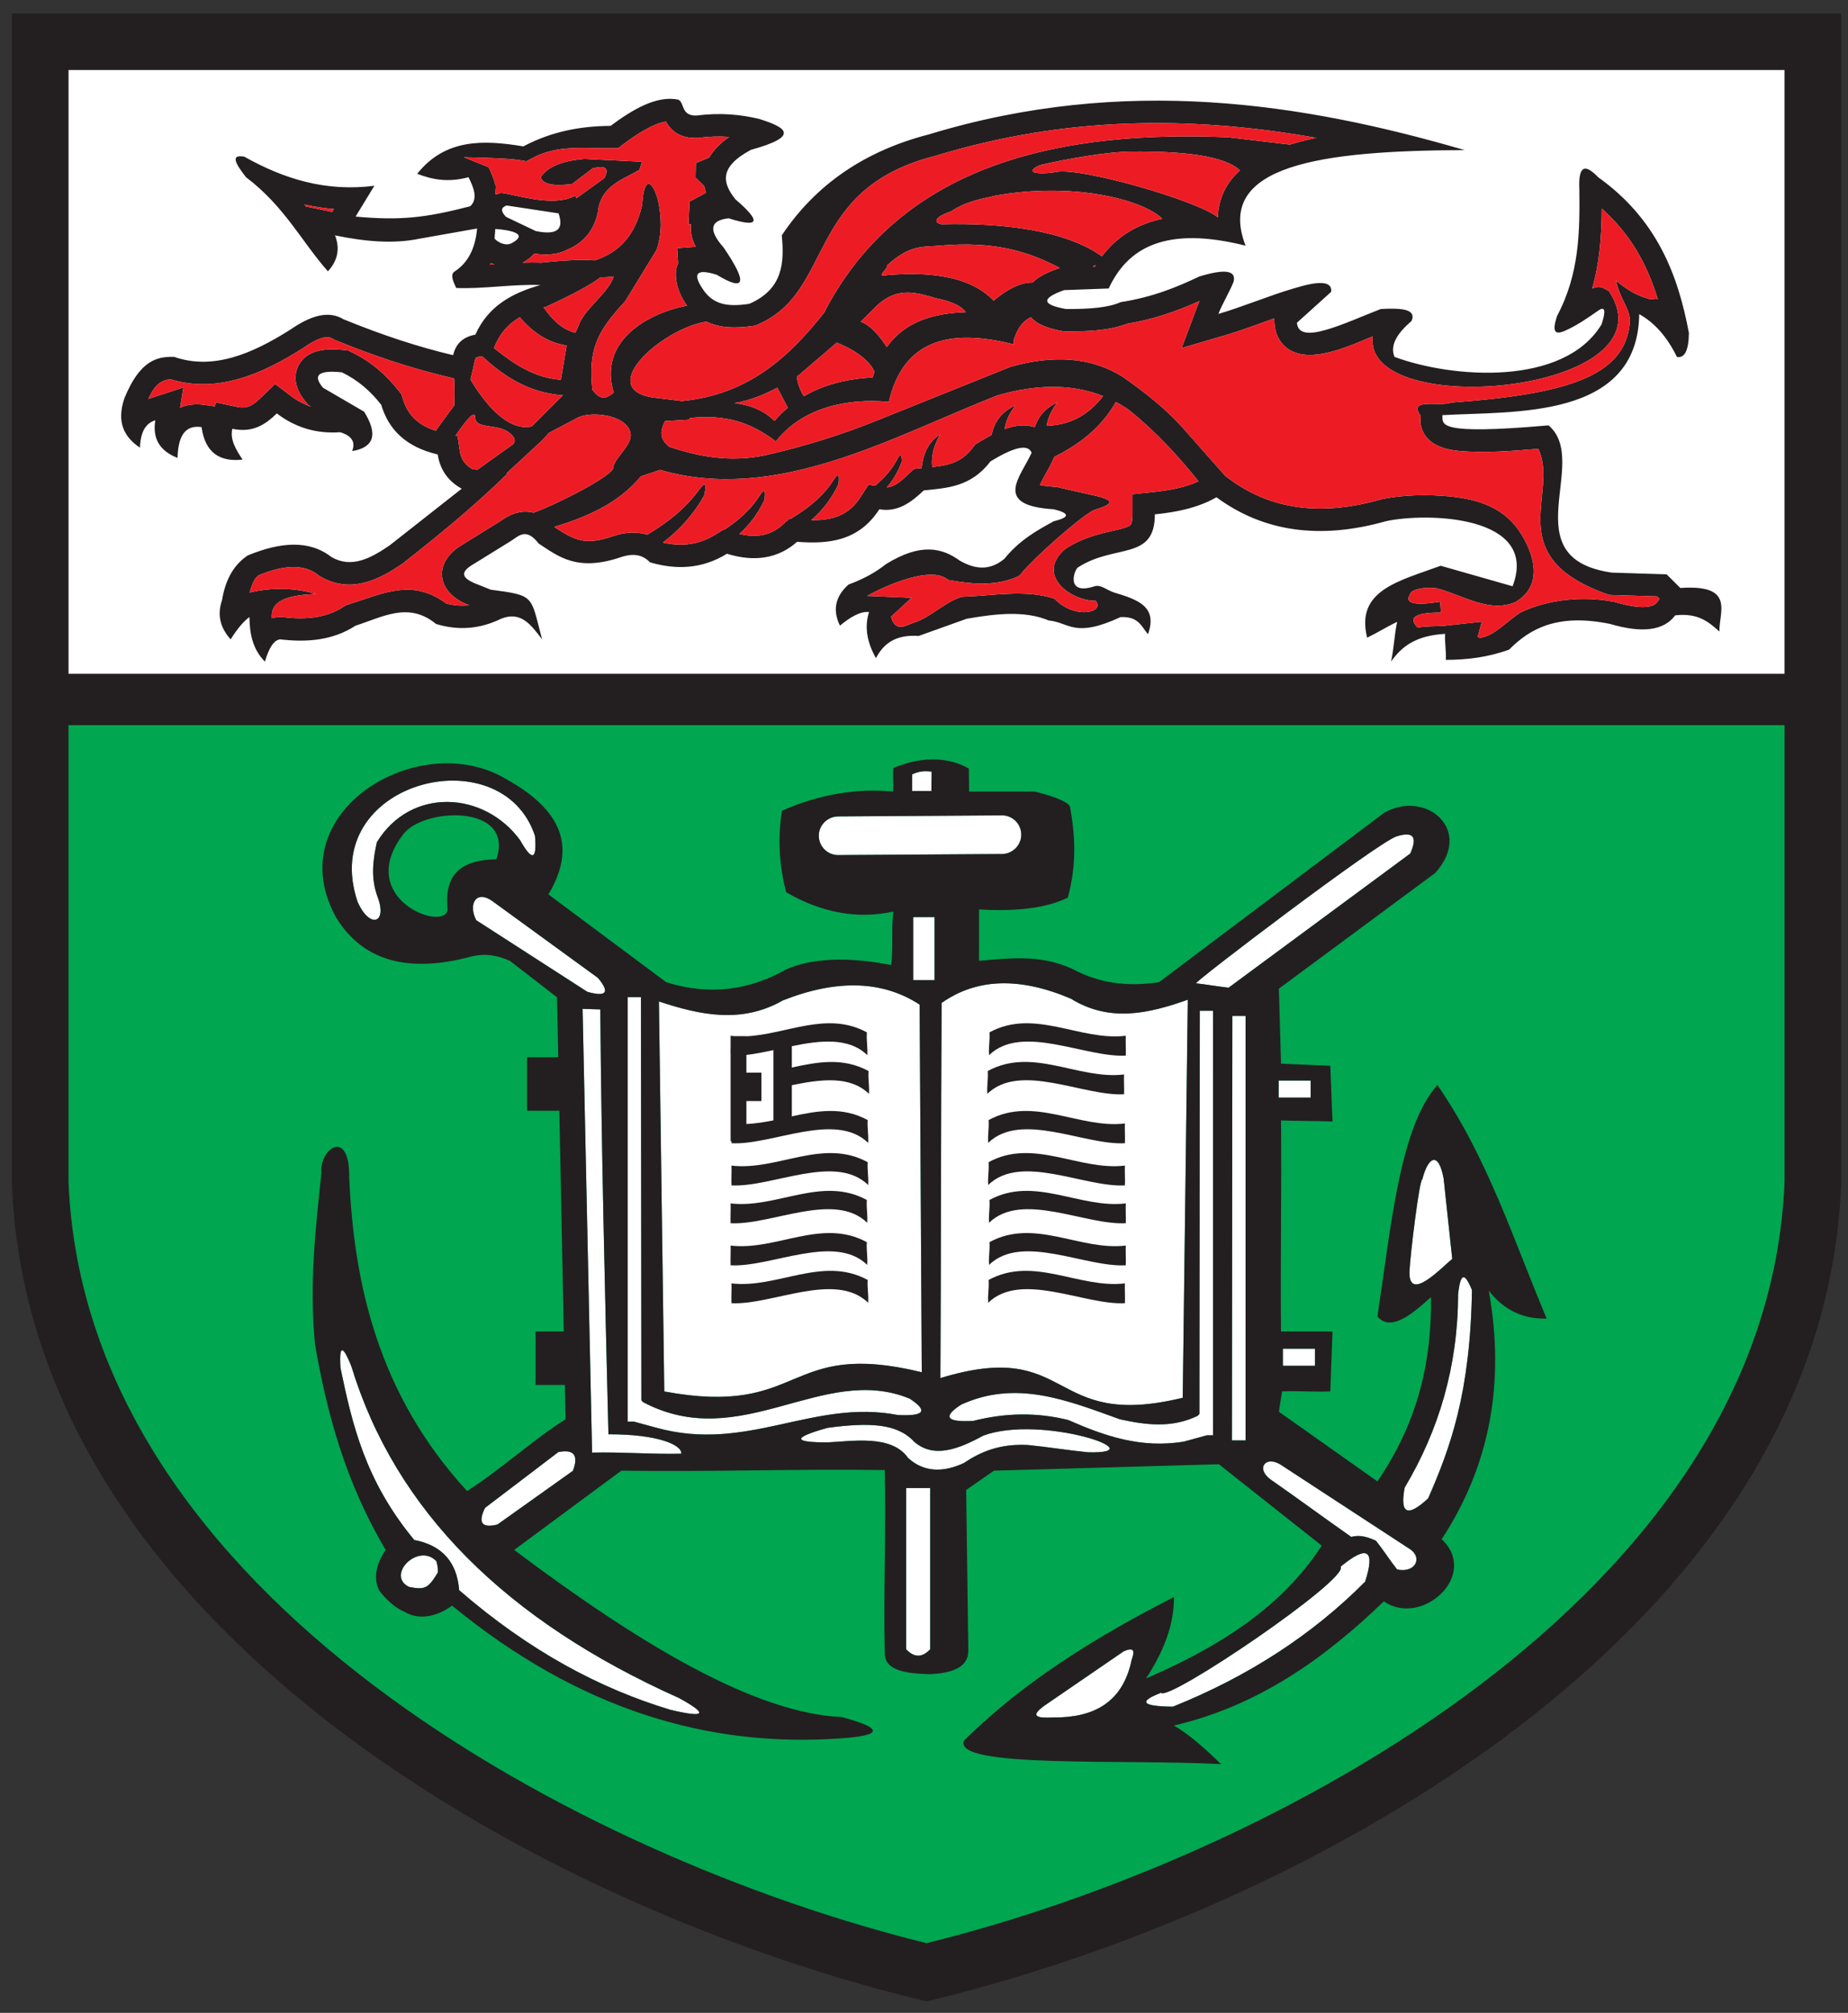 <?xml version="1.0" encoding="UTF-8"?>
<svg xmlns="http://www.w3.org/2000/svg" xmlns:xlink="http://www.w3.org/1999/xlink" width="101pt" height="110pt" viewBox="0 0 101 110" version="1.1">
<rect x="0" y="0" width="101" height="110" fill="#333333" stroke="none"/>
<g id="surface1">
<path style=" stroke:none;fill-rule:evenodd;fill:rgb(13.699%,12.199%,12.5%);fill-opacity:1;" d="M 50.637 109.375 C 30.008 104.453 1.57 89.125 0.648 64.656 C 0.648 43.348 0.648 22.039 0.648 0.734 C 33.973 0.734 67.301 0.734 100.629 0.734 C 100.629 22.039 100.629 43.348 100.629 64.656 C 99.707 89.125 71.27 104.453 50.637 109.375 Z M 3.746 36.82 L 97.531 36.82 L 97.531 3.828 C 66.27 3.828 35.008 3.828 3.746 3.828 Z M 97.531 39.629 L 3.746 39.629 L 3.746 64.594 C 4.664 87.23 31.777 101.531 50.637 106.191 C 69.5 101.531 96.613 87.23 97.531 64.594 L 97.531 39.629 "/>
<path style=" stroke:none;fill-rule:evenodd;fill:rgb(0%,65.099%,31.4%);fill-opacity:1;" d="M 97.531 39.629 L 3.746 39.629 L 3.746 64.594 C 4.664 87.23 31.777 101.531 50.637 106.191 C 69.5 101.531 96.613 87.23 97.531 64.594 L 97.531 39.629 "/>
<path style=" stroke:none;fill-rule:evenodd;fill:rgb(100%,100%,100%);fill-opacity:1;" d="M 26.508 82.406 C 26.109 83.219 26.332 83.523 27.184 83.316 C 28.559 82.34 29.934 81.359 31.312 80.379 C 31.633 79.531 31.367 79.188 30.52 79.352 C 29.184 80.371 27.848 81.387 26.508 82.406 Z M 69.883 59.051 L 71.633 59.051 L 71.633 59.984 L 69.883 59.984 Z M 49.852 42.32 C 50.207 42.145 50.562 42.117 50.918 42.172 L 50.902 43.227 L 49.852 43.227 Z M 49.91 50.117 L 51.078 50.117 L 51.078 53.562 L 49.91 53.562 Z M 26.902 49.238 C 26.031 48.621 25.57 49.402 26.027 50.289 C 28.051 51.594 30.074 52.898 32.102 54.203 C 33.152 54.496 33.344 54.242 32.684 53.445 C 30.758 52.043 28.832 50.641 26.902 49.238 Z M 20.656 49.066 C 21.164 50.469 20.207 50.762 19.547 49.297 C 17.324 42.73 27.398 40.148 29.238 45.676 C 29.355 47.008 29.082 47.086 28.422 45.91 C 26.43 43.203 22.43 43.02 20.598 46.027 C 20.379 47.012 20.246 48.004 20.656 49.066 Z M 51.461 54.812 C 51.422 61.645 51.434 68.48 51.395 75.312 C 58.703 73.086 57.211 78.199 64.641 76.387 C 64.734 69.137 64.824 61.887 64.918 54.633 C 62.785 55.391 60.652 55.891 58.52 54.574 C 55.723 53.383 53.371 53.461 51.461 54.812 Z M 50.262 54.902 C 50.301 61.598 50.34 68.297 50.379 74.992 C 42.82 73.152 44.027 77.473 36.305 76.043 C 36.207 68.938 36.109 61.832 36.012 54.73 C 38.27 55.473 40.527 55.961 42.785 54.672 C 45.746 53.504 48.238 53.582 50.262 54.902 Z M 45.809 44.617 L 54.762 44.559 C 55.344 44.555 55.816 45.031 55.816 45.613 C 55.816 46.195 55.34 46.668 54.762 46.672 L 45.809 46.73 C 45.227 46.734 44.75 46.254 44.75 45.672 C 44.75 45.094 45.227 44.621 45.809 44.617 Z M 70.113 73.707 L 71.867 73.707 L 71.867 74.641 L 70.113 74.641 Z M 77.734 64.453 C 78.047 63.215 78.625 62.879 78.902 64.422 C 79.059 65.883 79.215 67.344 79.371 68.801 C 78.805 69.246 76.949 71.262 77.035 69.445 C 77.074 68.578 77.574 64.453 77.734 64.453 Z M 61.41 90.246 C 62.047 89.961 61.996 90.293 61.848 90.715 C 61.363 93.047 59.777 93.875 57.574 93.859 C 56.73 93.898 56.137 93.84 57.254 93.094 C 58.637 92.145 60.023 91.195 61.41 90.246 Z M 49.523 81.32 L 50.84 81.32 C 50.84 84.258 50.84 87.191 50.84 90.129 C 50.402 90.598 49.961 90.598 49.523 90.129 Z M 18.609 74.758 C 18.52 73.355 18.777 73.617 19.195 74.641 C 21.613 82.594 27.695 88.586 37.121 92.801 C 38.719 93.68 38.57 93.895 36.656 93.445 C 32.801 92.285 28.945 90.242 25.094 86.902 C 24.977 85.367 24.16 84.449 22.641 84.16 C 19.957 80.922 19.25 77.836 18.609 74.758 Z M 22.352 86.723 C 23.242 86.898 23.402 86.801 23.934 85.93 C 23.941 85.723 23.914 85.52 23.844 85.312 C 22.848 84.289 21.078 86.094 22.352 86.723 Z M 76.77 81.297 C 76.5 82.738 76.926 82.934 78.055 81.883 C 79.246 79.156 80.355 76.199 80.449 70.496 C 80.137 69.762 79.844 69.301 79.691 70.73 C 79.68 74.652 78.648 78.152 76.77 81.297 Z M 69.418 80.836 C 68.609 80.23 69.203 79.465 70.105 80.117 C 72.43 81.633 74.75 83.148 77.074 84.668 C 77.77 85.152 77.332 85.984 76.355 85.77 C 75.977 85.289 75.582 84.676 75.199 84.199 C 74.508 83.883 74.156 83.914 73.852 83.992 C 72.371 82.953 70.902 81.871 69.418 80.836 Z M 65.574 55.238 L 65.551 77.273 L 65.461 77.371 C 64.039 78.062 62.617 77.875 61.195 77.559 C 58.293 76.508 55.52 75.395 52.531 76.762 C 51.5 77.434 51.719 77.73 53.188 77.652 C 54.98 77.199 56.715 77.184 58.387 77.605 C 60.352 78.469 62.367 79.176 64.711 78.781 L 65.965 78.438 L 66.297 78.438 L 66.297 55.238 Z M 35.031 54.492 L 35.055 76.527 L 35.145 76.625 C 40.5 79.457 44.965 74.48 49.715 76.434 C 50.746 77.109 50.527 77.406 49.059 77.328 C 44.438 76.441 40.852 79.398 35.895 78.031 L 34.641 77.691 L 34.305 77.691 L 34.305 54.492 Z M 45.223 78.031 C 43.098 78.629 43.551 78.82 45.176 78.828 C 46.516 78.777 48.715 78.367 49.625 79.672 C 50.492 80.469 51.555 80.477 52.672 79.957 C 53.586 79.344 54.641 78.887 56.184 78.969 C 57.277 79.078 58.371 79.258 59.465 79.367 C 63.266 79.465 56.941 77.281 53.746 78.453 C 52.363 79.207 51.023 79.719 49.953 78.781 C 49.039 77.793 47.531 77.723 45.223 78.031 Z M 31.84 55.133 L 32.809 55.164 C 32.871 62.816 33.062 70.602 33.254 78.383 C 35.965 78.375 37.289 78.969 37.234 79.445 C 35.594 79.484 34 79.344 32.359 79.383 Z M 67.352 55.52 L 67.328 78.719 L 68.074 78.719 L 68.074 55.52 Z M 63.457 92.508 C 62.191 92.996 62.406 93.25 64.102 93.27 C 68.227 91.613 71.73 89.336 74.609 86.438 C 75.176 84.684 74.727 84.414 73.27 85.617 C 73.77 86.289 63.832 93.027 63.457 92.508 Z M 65.367 53.738 C 65.82 53.785 66.695 53.93 67.148 53.977 C 70.457 51.531 73.766 49.09 77.078 46.645 C 77.43 45.84 77.352 45.387 76.328 45.707 C 75.305 46.027 65.227 53.691 65.367 53.738 Z M 3.746 36.82 L 97.531 36.82 L 97.531 3.828 C 66.27 3.828 35.008 3.828 3.746 3.828 L 3.746 36.82 "/>
<path style=" stroke:none;fill-rule:evenodd;fill:rgb(13.699%,12.199%,12.5%);fill-opacity:1;" d="M 26.508 82.406 C 26.109 83.219 26.332 83.523 27.184 83.316 C 28.559 82.34 29.934 81.359 31.312 80.379 C 31.633 79.531 31.367 79.188 30.52 79.352 C 29.184 80.371 27.848 81.387 26.508 82.406 Z M 69.883 59.051 L 71.633 59.051 L 71.633 59.984 L 69.883 59.984 Z M 49.852 42.32 C 50.207 42.145 50.562 42.117 50.918 42.172 L 50.902 43.227 L 49.852 43.227 Z M 29.273 72.762 L 30.812 72.762 L 30.57 60.703 L 28.805 60.703 L 28.805 57.777 L 30.512 57.777 L 30.441 54.5 C 29.586 53.836 28.727 53.172 27.867 52.508 C 27.258 52.246 26.605 52.066 25.762 52.273 C 22.289 53.207 19.832 52.504 18.387 50.168 C 15.16 44.398 22.879 39.746 27.633 42.559 C 31.129 44.488 31.309 46.637 29.973 48.879 C 32.121 50.48 34.266 52.078 36.414 53.68 C 38.848 54.438 41.004 54.086 42.969 52.977 C 44.672 52.219 46.984 52.391 48.707 52.742 C 48.824 51.805 48.707 50.754 48.824 49.816 C 46.871 50.242 44.922 49.891 42.969 48.762 C 42.578 47.281 42.504 45.797 42.734 44.312 C 44.727 43.418 46.816 43.066 48.809 43.258 C 48.848 42.832 48.785 42.402 48.824 41.973 C 50.188 41.402 51.672 41.277 52.949 42 C 52.949 42.352 52.965 42.906 52.965 43.258 C 54.176 43.258 55.34 43.258 56.551 43.258 C 57.262 43.434 58.316 43.746 58.48 44.078 C 58.758 45.668 58.863 47.152 58.363 49.055 C 56.977 49.738 55.047 49.797 53.508 49.699 C 53.508 50.637 53.508 51.57 53.508 52.508 C 55.301 52.355 57.094 52.133 58.891 53.094 C 60.375 53.816 61.855 53.895 63.34 53.68 C 67.438 50.598 71.535 47.512 75.633 44.43 C 77.891 43.113 80.578 45.336 78.441 47.707 C 75.594 49.816 72.746 51.922 69.895 54.031 C 69.934 55.395 69.973 56.762 70.012 58.129 C 70.91 58.168 71.809 58.207 72.707 58.246 C 72.746 59.258 72.785 60.273 72.824 61.289 C 71.848 61.25 70.988 61.27 70.012 61.23 C 70.051 65.094 69.973 68.898 70.012 72.762 C 70.949 72.762 71.887 72.762 72.824 72.762 C 72.785 73.855 72.746 74.945 72.707 76.039 C 71.77 76.078 71.008 76 70.07 76.039 C 70.031 76.352 69.934 76.84 69.895 77.152 C 71.73 78.438 73.445 79.668 75.281 80.957 C 77.57 77.602 78.254 74.242 78.207 70.887 C 77.055 71.941 75.965 72.762 75.281 71.941 C 76.027 67.031 76.504 61.59 78.559 59.297 C 81.297 63.254 82.711 67.738 84.531 72.059 C 83.242 72.098 82.188 71.59 81.367 70.535 C 82.246 75.441 81.496 79.992 78.793 84.117 C 80.875 86.082 77.695 88.949 75.633 87.512 C 72.398 90.629 68.793 93.211 64.16 94.301 C 64.93 94.742 65.809 95.504 66.734 96.41 C 61.402 96.117 52.062 96.656 52.688 95.121 C 55.969 91.875 59.941 89.434 64.16 87.277 C 64.176 88.848 63.555 90.312 62.637 91.727 C 66.559 90.031 70.027 87.879 72.238 84.469 C 70.363 82.984 68.492 81.504 66.617 80.02 C 62.52 80.137 58.422 80.254 54.324 80.371 C 53.816 80.723 53.309 81.074 52.805 81.426 C 52.844 84.352 52.883 87.277 52.922 90.207 C 52.922 91.117 52.062 91.441 50.812 91.492 C 49.492 91.457 48.34 91.301 48.355 90.32 C 48.277 87.082 48.434 83.578 48.355 80.34 C 43.633 80.262 38.676 80.449 33.957 80.371 C 32.004 81.816 30.051 83.258 28.102 84.703 C 35.008 89.891 41.285 93.633 46.012 93.836 C 48.309 94.457 48.27 94.848 45.895 95.004 C 38.762 95.504 31.688 93.473 24.707 87.746 C 23.977 88.289 22.969 88.59 22.133 88.098 C 21.574 87.859 21.125 87.438 20.727 86.926 C 20.387 86.227 20.559 85.48 21.078 84.703 C 18.863 80.957 17.867 77.211 17.215 73.465 C 16.895 70.121 17.25 67.121 17.566 64.098 C 17.441 62.781 19.113 61.598 19.086 64.332 C 19.332 70 20.602 76.129 25.527 81.484 C 27.32 80.352 29.117 78.691 30.91 77.562 L 30.875 75.688 L 29.273 75.688 Z M 49.91 50.117 L 51.078 50.117 L 51.078 53.562 L 49.91 53.562 Z M 24.461 49.695 C 24.285 48.039 24.953 46.977 27.125 46.965 C 28.176 43.902 23.039 44.113 22 45.645 C 19.371 49.156 24.379 50.973 24.461 49.695 Z M 26.902 49.238 C 26.031 48.621 25.57 49.402 26.027 50.289 C 28.051 51.594 30.074 52.898 32.102 54.203 C 33.152 54.496 33.344 54.242 32.684 53.445 C 30.758 52.043 28.832 50.641 26.902 49.238 Z M 20.656 49.066 C 21.164 50.469 20.207 50.762 19.547 49.297 C 17.324 42.73 27.398 40.148 29.238 45.676 C 29.355 47.008 29.082 47.086 28.422 45.91 C 26.43 43.203 22.43 43.02 20.598 46.027 C 20.379 47.012 20.246 48.004 20.656 49.066 Z M 51.461 54.812 C 51.422 61.645 51.434 68.48 51.395 75.312 C 58.703 73.086 57.211 78.199 64.641 76.387 C 64.734 69.137 64.824 61.887 64.918 54.633 C 62.785 55.391 60.652 55.891 58.52 54.574 C 55.723 53.383 53.371 53.461 51.461 54.812 Z M 50.262 54.902 C 50.301 61.598 50.34 68.297 50.379 74.992 C 42.82 73.152 44.027 77.473 36.305 76.043 C 36.207 68.938 36.109 61.832 36.012 54.73 C 38.27 55.473 40.527 55.961 42.785 54.672 C 45.746 53.504 48.238 53.582 50.262 54.902 Z M 45.809 44.617 L 54.762 44.559 C 55.344 44.555 55.816 45.031 55.816 45.613 C 55.816 46.195 55.34 46.668 54.762 46.672 L 45.809 46.73 C 45.227 46.734 44.75 46.254 44.75 45.672 C 44.75 45.094 45.227 44.621 45.809 44.617 Z M 70.113 73.707 L 71.867 73.707 L 71.867 74.641 L 70.113 74.641 Z M 77.734 64.453 C 78.047 63.215 78.625 62.879 78.902 64.422 C 79.059 65.883 79.215 67.344 79.371 68.801 C 78.805 69.246 76.949 71.262 77.035 69.445 C 77.074 68.578 77.574 64.453 77.734 64.453 Z M 61.41 90.246 C 62.047 89.961 61.996 90.293 61.848 90.715 C 61.363 93.047 59.777 93.875 57.574 93.859 C 56.73 93.898 56.137 93.84 57.254 93.094 C 58.637 92.145 60.023 91.195 61.41 90.246 Z M 49.523 81.32 L 50.84 81.32 C 50.84 84.258 50.84 87.191 50.84 90.129 C 50.402 90.598 49.961 90.598 49.523 90.129 Z M 18.609 74.758 C 18.52 73.355 18.777 73.617 19.195 74.641 C 21.613 82.594 27.695 88.586 37.121 92.801 C 38.719 93.68 38.57 93.895 36.656 93.445 C 32.801 92.285 28.945 90.242 25.094 86.902 C 24.977 85.367 24.16 84.449 22.641 84.16 C 19.957 80.922 19.25 77.836 18.609 74.758 Z M 22.352 86.723 C 23.242 86.898 23.402 86.801 23.934 85.93 C 23.941 85.723 23.914 85.52 23.844 85.312 C 22.848 84.289 21.078 86.094 22.352 86.723 Z M 76.77 81.297 C 76.5 82.738 76.926 82.934 78.055 81.883 C 79.246 79.156 80.355 76.199 80.449 70.496 C 80.137 69.762 79.844 69.301 79.691 70.73 C 79.68 74.652 78.648 78.152 76.77 81.297 Z M 69.418 80.836 C 68.609 80.23 69.203 79.465 70.105 80.117 C 72.43 81.633 74.75 83.148 77.074 84.668 C 77.77 85.152 77.332 85.984 76.355 85.77 C 75.977 85.289 75.582 84.676 75.199 84.199 C 74.508 83.883 74.156 83.914 73.852 83.992 C 72.371 82.953 70.902 81.871 69.418 80.836 Z M 65.574 55.238 L 65.551 77.273 L 65.461 77.371 C 64.039 78.062 62.617 77.875 61.195 77.559 C 58.293 76.508 55.52 75.395 52.531 76.762 C 51.5 77.434 51.719 77.73 53.188 77.652 C 54.98 77.199 56.715 77.184 58.387 77.605 C 60.352 78.469 62.367 79.176 64.711 78.781 L 65.965 78.438 L 66.297 78.438 L 66.297 55.238 Z M 35.031 54.492 L 35.055 76.527 L 35.145 76.625 C 40.5 79.457 44.965 74.48 49.715 76.434 C 50.746 77.109 50.527 77.406 49.059 77.328 C 44.438 76.441 40.852 79.398 35.895 78.031 L 34.641 77.691 L 34.305 77.691 L 34.305 54.492 Z M 45.223 78.031 C 43.098 78.629 43.551 78.82 45.176 78.828 C 46.516 78.777 48.715 78.367 49.625 79.672 C 50.492 80.469 51.555 80.477 52.672 79.957 C 53.586 79.344 54.641 78.887 56.184 78.969 C 57.277 79.078 58.371 79.258 59.465 79.367 C 63.266 79.465 56.941 77.281 53.746 78.453 C 52.363 79.207 51.023 79.719 49.953 78.781 C 49.039 77.793 47.531 77.723 45.223 78.031 Z M 31.84 55.133 L 32.809 55.164 C 32.871 62.816 33.062 70.602 33.254 78.383 C 35.965 78.375 37.289 78.969 37.234 79.445 C 35.594 79.484 34 79.344 32.359 79.383 Z M 67.352 55.52 L 67.328 78.719 L 68.074 78.719 L 68.074 55.52 Z M 63.457 92.508 C 62.191 92.996 62.406 93.25 64.102 93.27 C 68.227 91.613 71.73 89.336 74.609 86.438 C 75.176 84.684 74.727 84.414 73.27 85.617 C 73.77 86.289 63.832 93.027 63.457 92.508 Z M 65.367 53.738 C 65.82 53.785 66.695 53.93 67.148 53.977 C 70.457 51.531 73.766 49.09 77.078 46.645 C 77.43 45.84 77.352 45.387 76.328 45.707 C 75.305 46.027 65.227 53.691 65.367 53.738 "/>
<path style=" stroke:none;fill-rule:evenodd;fill:rgb(13.699%,12.199%,12.5%);fill-opacity:1;" d="M 39.977 70.137 C 39.992 70.496 39.961 70.855 39.977 71.219 C 42.195 71.336 45.648 69.453 47.449 71.195 C 47.477 70.707 47.395 70.434 47.422 69.949 C 44.969 68.609 42.477 70.434 39.977 70.137 "/>
<path style=" stroke:none;fill-rule:evenodd;fill:rgb(13.699%,12.199%,12.5%);fill-opacity:1;" d="M 61.48 70.137 C 61.465 70.496 61.496 70.855 61.48 71.219 C 59.262 71.336 55.809 69.453 54.008 71.195 C 53.977 70.707 54.062 70.434 54.031 69.949 C 56.488 68.609 58.977 70.434 61.48 70.137 "/>
<path style=" stroke:none;fill-rule:evenodd;fill:rgb(13.699%,12.199%,12.5%);fill-opacity:1;" d="M 39.93 68.07 C 39.945 68.43 39.914 68.789 39.93 69.148 C 42.148 69.27 45.598 67.387 47.398 69.125 C 47.43 68.641 47.344 68.367 47.375 67.883 C 44.922 66.543 42.43 68.367 39.93 68.07 "/>
<path style=" stroke:none;fill-rule:evenodd;fill:rgb(13.699%,12.199%,12.5%);fill-opacity:1;" d="M 61.527 68.07 C 61.512 68.43 61.543 68.789 61.527 69.148 C 59.309 69.27 55.855 67.387 54.055 69.125 C 54.023 68.641 54.109 68.367 54.078 67.883 C 56.535 66.543 59.023 68.367 61.527 68.07 "/>
<path style=" stroke:none;fill-rule:evenodd;fill:rgb(13.699%,12.199%,12.5%);fill-opacity:1;" d="M 39.93 65.766 C 39.945 66.129 39.914 66.488 39.93 66.848 C 42.148 66.969 45.598 65.082 47.398 66.824 C 47.43 66.34 47.344 66.066 47.375 65.578 C 44.922 64.238 42.43 66.066 39.93 65.766 "/>
<path style=" stroke:none;fill-rule:evenodd;fill:rgb(13.699%,12.199%,12.5%);fill-opacity:1;" d="M 61.527 65.766 C 61.512 66.129 61.543 66.488 61.527 66.848 C 59.309 66.969 55.855 65.082 54.055 66.824 C 54.023 66.34 54.109 66.066 54.078 65.578 C 56.535 64.238 59.023 66.066 61.527 65.766 "/>
<path style=" stroke:none;fill-rule:evenodd;fill:rgb(13.699%,12.199%,12.5%);fill-opacity:1;" d="M 39.977 63.699 C 39.992 64.059 39.961 64.422 39.977 64.781 C 42.195 64.902 45.648 63.016 47.449 64.758 C 47.477 64.273 47.395 63.996 47.422 63.512 C 44.969 62.172 42.477 64 39.977 63.699 "/>
<path style=" stroke:none;fill-rule:evenodd;fill:rgb(13.699%,12.199%,12.5%);fill-opacity:1;" d="M 61.48 63.699 C 61.465 64.059 61.496 64.422 61.48 64.781 C 59.262 64.902 55.809 63.016 54.008 64.758 C 53.977 64.273 54.062 63.996 54.031 63.512 C 56.488 62.172 58.977 64 61.48 63.699 "/>
<path style=" stroke:none;fill-rule:evenodd;fill:rgb(13.699%,12.199%,12.5%);fill-opacity:1;" d="M 39.973 62.359 C 39.973 62.398 39.973 62.438 39.977 62.477 C 42.195 62.598 45.648 60.715 47.449 62.457 C 47.477 61.969 47.395 61.695 47.422 61.211 C 46.051 60.461 44.668 60.703 43.277 61.008 L 43.277 59.305 C 44.863 58.977 46.453 58.773 47.492 59.777 C 47.523 59.293 47.438 59.016 47.469 58.531 C 46.082 57.777 44.684 58.031 43.277 58.34 L 43.277 57.172 C 44.832 56.855 46.383 56.676 47.402 57.664 C 47.43 57.176 47.344 56.902 47.379 56.418 C 45.203 55.234 43.008 56.523 40.793 56.633 L 40.793 56.625 L 40.133 56.625 C 40.066 56.621 39.996 56.613 39.93 56.605 L 39.93 57.203 C 39.926 57.359 39.922 57.516 39.93 57.672 L 39.93 62.359 Z M 42.27 61.227 C 41.777 61.324 41.289 61.406 40.793 61.426 L 40.793 60.172 L 41.613 60.172 L 41.613 58.621 L 40.793 58.621 L 40.793 57.652 C 41.262 57.598 41.762 57.496 42.27 57.387 L 42.27 61.227 "/>
<path style=" stroke:none;fill-rule:evenodd;fill:rgb(13.699%,12.199%,12.5%);fill-opacity:1;" d="M 61.48 61.398 C 61.465 61.758 61.496 62.117 61.48 62.477 C 59.262 62.598 55.809 60.715 54.008 62.457 C 53.977 61.969 54.062 61.695 54.031 61.211 C 56.488 59.871 58.977 61.695 61.48 61.398 "/>
<path style=" stroke:none;fill-rule:evenodd;fill:rgb(13.699%,12.199%,12.5%);fill-opacity:1;" d="M 61.434 58.719 C 61.418 59.082 61.449 59.441 61.434 59.801 C 59.215 59.922 55.762 58.035 53.961 59.777 C 53.93 59.293 54.016 59.016 53.984 58.531 C 56.441 57.191 58.93 59.02 61.434 58.719 "/>
<path style=" stroke:none;fill-rule:evenodd;fill:rgb(13.699%,12.199%,12.5%);fill-opacity:1;" d="M 61.527 56.605 C 61.512 56.965 61.543 57.328 61.527 57.688 C 59.309 57.809 55.855 55.922 54.055 57.664 C 54.023 57.176 54.109 56.902 54.078 56.418 C 56.535 55.078 59.023 56.906 61.527 56.605 "/>
<path style=" stroke:none;fill-rule:evenodd;fill:rgb(13.699%,12.199%,12.5%);fill-opacity:1;" d="M 80.051 8.203 C 71.223 5.633 61.473 4.09 50.77 7.344 C 47.258 8.25 44.574 10.09 42.727 12.863 C 42.875 14.383 42.777 15.812 40.949 16.605 C 40.02 16.738 39.133 16.754 38.516 15.949 C 37.801 14.965 38.02 14.652 39.172 15.016 C 40.746 15.965 40.871 15.469 39.543 13.52 C 38.707 12.574 38.801 12.043 39.824 11.93 C 41.504 12.465 41.629 12.121 40.199 10.898 C 39.508 10.035 39.242 9.152 41.043 8.188 C 43.797 7.43 42.914 6.949 41.508 6.504 C 40.492 6.258 39.379 6.145 38.047 6.316 C 37.219 6.328 37.414 5.625 37.082 5.449 C 35.898 5.191 34.555 5.996 33.371 6.879 C 31.781 6.891 30.191 7.16 28.602 8 C 26.434 7.641 24.344 7.566 22.801 9.496 C 23.609 9.812 24.488 9.988 25.605 9.684 C 25.91 10.289 26.125 10.875 25.699 11.273 C 23.281 11.895 21.91 12.066 19.434 11.836 C 19.777 11.273 20.117 10.711 20.461 10.152 C 17.801 10.496 15.496 9.77 13.352 8.562 C 12.539 8.414 12.91 8.996 13.445 9.684 C 15.566 11.293 16.469 13.184 17.922 14.828 C 18.285 14.434 18.672 13.777 18.309 12.863 C 19.93 13.199 21.484 13.34 22.895 13.051 C 23.953 12.863 25.016 12.676 26.074 12.488 C 25.98 13.582 25.574 14.359 24.859 14.828 C 24.531 15.016 24.867 15.551 24.93 15.738 C 26.426 15.801 28.039 15.516 29.535 15.578 C 28.008 16.008 26.68 16.719 25.98 18.289 C 25.316 18.406 24.91 18.777 24.766 19.41 C 22.871 18.965 20.879 18.309 18.777 17.449 C 17.93 16.934 16.938 17.277 15.879 18.008 C 13.758 19.352 11.637 20.238 9.52 19.504 C 8.574 19.473 7.645 19.703 6.805 21.75 C 6.449 22.789 6.551 23.734 7.648 24.465 C 7.688 23.484 8.031 23.113 8.488 22.969 C 8.324 23.965 8.73 24.648 9.703 25.023 C 9.734 23.918 10.055 23.203 11.016 23.34 C 11.211 24.758 12.027 25.254 13.258 25.117 C 12.879 24.555 12.559 23.996 12.699 23.434 C 13.836 23.672 14.516 23.184 15.129 22.594 C 16.09 23.324 17.219 23.719 18.59 23.621 C 19.223 23.809 19.441 24.152 19.246 24.652 C 20.449 24.453 20.668 23.734 19.902 22.5 C 19.152 22.062 18.406 21.625 17.656 21.191 C 17.066 20.496 17.41 20.215 18.684 20.348 C 19.566 20.773 20.266 21.387 20.836 22.125 C 21.234 23.465 22.18 24.43 23.922 24.836 C 24.051 25.668 24.484 26.293 25.234 26.707 C 23.922 27.738 22.613 28.766 21.305 29.797 C 20.262 30.516 19.215 31.07 18.125 30.449 C 16.906 29.492 15.324 29.617 13.539 30.355 C 12.832 30.828 12.332 31.594 12.137 32.789 C 11.832 33.68 12.09 34.359 12.605 34.941 C 12.973 34.355 13.316 33.949 13.633 33.723 C 13.645 34.617 13.797 35.469 14.477 36.156 C 14.688 35.457 14.949 34.973 15.316 34.941 C 16.801 35.117 18.207 34.992 19.434 34.191 C 20.887 33.734 22.324 32.855 23.828 34.098 C 25.125 34.496 26.297 34.344 27.383 33.816 C 28.492 33.363 29.047 34.188 29.629 34.941 C 28.984 32.547 29.273 32.547 26.824 32.227 C 26.512 32.102 26.199 31.977 25.887 31.852 C 25.371 31.605 25.027 31.324 25.887 30.824 C 26.543 30.418 27.199 30.016 27.852 29.609 C 28.316 29.34 28.715 28.77 29.441 29.703 C 30.539 30.43 31.559 31.254 33.934 30.449 C 34.668 30.199 35.164 30.352 35.523 30.73 C 36.984 31.16 38.395 31.086 39.73 30.262 C 41.262 30.734 42.539 30.516 43.566 29.609 C 45.309 29.746 46.941 29.562 48.059 27.832 C 49.062 28.008 49.797 27.457 50.488 26.801 C 51.773 26.668 53.066 26.613 54.137 25.211 C 55.293 24.512 56.16 24.199 56.383 24.742 C 55.793 26.051 54.211 27.629 57.598 27.832 C 58.48 28.051 58.48 28.27 57.598 28.484 C 56.66 28.992 55.723 29.516 54.887 30.543 C 54.074 31.215 53.266 31.105 52.453 30.637 C 51.492 29.941 50.328 29.652 48.43 30.824 C 47.977 31.18 47.348 31.59 46.375 31.945 C 45.648 32.594 45.492 33.34 45.906 34.191 C 46.48 33.715 47.023 33.402 47.496 33.445 C 47.215 34.344 47.43 35.172 47.871 35.969 C 48.27 35.227 48.875 34.664 50.211 34.754 C 51.082 34.441 51.957 34.129 52.828 33.816 C 54.441 33.535 56.016 33.359 57.32 33.91 C 58.449 34.008 58.688 34.906 61.246 33.723 C 62.238 33.68 62.383 34.246 62.742 34.66 C 63.289 33.137 62.168 32.766 60.887 32.379 C 60.492 32.258 60.172 31.926 59.809 32.043 C 58.215 32.559 58.715 31.137 58.91 31.012 C 60.938 29.695 63.117 30.672 63.117 28.109 C 64.305 27.988 65.453 27.762 66.484 27.176 C 69.051 29.066 72.141 29.504 75.746 28.484 C 77.945 28 84.156 28.137 82.668 32.039 C 81.359 31.664 80.051 31.293 78.738 30.918 C 76.484 31.754 74.07 32.242 74.719 34.848 C 75.309 34.566 75.766 34.266 76.359 33.984 C 76.203 34.703 76.184 35.438 76.027 36.156 C 76.602 35.34 77.367 34.73 78.98 34.641 C 78.949 35.109 79.051 35.594 79.02 36.062 C 80.172 36.059 81.328 35.922 82.48 35.5 C 83.648 34.316 85.176 33.52 88 34.098 C 89.754 34.617 90.941 34.461 91.555 33.629 C 92.844 33.477 93.422 34.031 93.973 34.512 C 93.941 33.457 94.859 31.922 91.836 32.133 C 91.586 31.883 91.336 31.637 91.086 31.387 C 90.09 31.355 89.094 31.324 88.094 31.293 C 82.586 30.504 86.969 25.227 84.633 23.246 C 78.488 23.785 78.852 23.203 78.832 22.688 C 82.746 22.461 89.508 22.949 89.59 17.168 C 90.434 17.637 91.117 18.414 91.648 19.504 C 92.074 19.586 92.293 19.148 92.305 18.195 C 91.703 14.98 90.535 11.965 87.344 9.684 C 86.684 8.996 86.25 8.953 86.316 10.34 C 86.344 12.645 86.328 14.953 85.102 17.262 C 84.77 18.254 85.078 18.25 85.473 18.102 C 86.172 17.801 86.754 17.387 87.344 16.98 C 87.719 16.711 87.781 16.961 87.531 17.727 C 85.473 21.129 79.383 20.68 76.215 19.504 C 75.945 18.852 76.387 18.195 77.148 17.539 C 77.434 16.867 76.535 16.832 75.465 16.887 C 73.418 17.684 70.973 18.902 70.883 17.637 C 71.504 17.074 72.129 16.512 72.754 15.949 C 72.824 15.305 71.969 15.371 70.695 15.766 C 69.418 16.137 67.867 16.785 66.59 17.156 C 66.773 16.66 67.234 15.891 67.422 15.391 C 67.574 14.777 66.949 14.684 65.551 15.109 C 64.312 15.695 63.008 16.238 61.246 16.512 C 60.598 16.812 59.523 16.898 58.254 16.887 C 56.926 16.648 56.898 16.305 58.16 15.855 C 58.969 15.828 59.781 15.793 60.594 15.766 C 61.633 13.527 63.711 12.332 68.074 13.426 C 66.379 9.027 72.176 8.23 80.051 8.203 Z M 37.062 14.383 L 37.012 13.562 L 38.023 13.484 C 37.824 13.105 37.711 12.691 37.77 12.266 L 37.629 12.25 L 37.688 11.016 L 38.59 10.531 C 38.547 10.41 38.516 10.289 38.492 10.172 L 38.016 9.707 L 38.031 8.914 L 38.762 8.605 C 39 8.195 39.371 7.816 39.855 7.48 C 39.312 7.441 38.766 7.457 38.203 7.531 L 38.133 7.539 L 38.062 7.539 C 37.211 7.551 36.742 7.23 36.387 6.645 C 35.605 6.77 34.602 7.484 34.102 7.859 L 33.781 8.098 L 33.379 8.102 C 31.883 8.113 30.469 7.914 29.133 8.621 L 28.77 8.812 L 28.363 8.746 C 27.766 8.645 25.922 8.602 25.352 8.594 L 26.703 9.137 C 26.867 9.469 27.008 9.812 27.086 10.156 C 27.16 10.121 27.027 10.652 27.109 10.625 L 27.383 10.539 L 27.664 10.582 C 28.914 10.844 30.406 11.242 31.445 10.695 L 31.504 10.832 L 33.039 9.727 C 33.309 9.191 33.09 9.02 32.387 9.203 C 32.012 9.488 31.641 9.77 31.266 10.055 C 30.234 10.188 29.66 10.066 29.551 9.688 C 29.91 9.121 30.711 8.789 31.941 8.684 C 32.988 8.734 34.035 8.785 35.086 8.84 C 35.039 8.988 34.992 9.133 34.949 9.281 C 34.008 9.844 32.832 10.141 32.676 11.594 C 32.488 12.508 31.992 13.164 31.191 13.562 C 31.137 13.586 31.094 13.605 31.051 13.621 C 30.574 13.891 29.926 13.977 29.207 13.859 C 29.031 14.059 28.809 14.223 28.57 14.355 C 28.906 14.344 29.246 14.34 29.586 14.355 C 30.891 14.215 31.875 14.172 32.496 14.23 C 33.816 13.816 34.734 12.863 35.102 11.164 C 35.199 9.539 35.672 9.895 35.961 10.93 C 36.156 11.84 36.195 12.75 35.883 13.66 C 35.309 14.594 34.738 15.531 34.168 16.465 C 32.641 18.113 32.145 19.066 32.375 21.297 C 32.828 21.934 33.191 21.754 33.543 21.453 C 32.699 18.695 35.293 17.141 37.551 16.703 L 37.547 16.695 L 37.523 16.668 C 37.055 16.023 36.75 15.047 37.062 14.383 Z M 45.734 18.723 C 46.379 18.984 47.426 19.516 47.793 20.309 C 47.758 20.41 47.723 20.52 47.691 20.629 C 46.281 20.703 45.016 21.02 43.93 21.66 C 43.777 21.395 43.578 20.984 43.551 20.57 L 43.637 20.52 Z M 48.465 18.969 C 48.117 18.422 47.605 17.777 47.043 17.582 L 47.926 16.699 C 49.09 15.625 50.141 16.012 51.199 16.309 C 52.02 16.473 52.547 16.723 52.785 17.059 C 51 17.121 49.453 17.574 48.465 18.969 Z M 42.484 21.188 L 43.055 22.281 C 42.801 22.496 42.559 22.738 42.332 23 C 41.703 22.391 40.953 22.125 40.137 22.031 C 41.012 21.883 41.77 21.566 42.484 21.188 Z M 37.699 22.844 C 39.633 22.641 40.988 23.055 42.406 24.125 C 43.828 22.277 46.324 21.742 48.578 21.965 C 49.359 18.59 51.867 17.934 55.344 18.805 L 55.348 18.785 L 55.41 18.805 C 55.402 18.754 55.395 18.699 55.387 18.648 C 55.602 17.906 55.938 17.523 56.34 17.336 C 56.738 17.793 57.434 17.98 58.035 18.09 L 58.141 18.109 L 58.242 18.109 C 59.27 18.117 60.602 18.09 61.59 17.695 C 63.02 17.461 64.262 17.031 65.555 16.453 C 65.516 16.543 65.477 16.637 65.441 16.727 L 64.582 19.02 L 66.93 18.332 C 67.848 18.066 68.738 17.719 69.637 17.402 L 69.66 17.723 C 69.695 18.176 69.867 18.594 70.203 18.91 C 71.398 20.047 73.75 18.902 75.027 18.383 C 74.438 23.051 91.582 21.488 87.941 15.918 C 87.539 15.676 87.414 15.605 87.02 15.77 C 87.426 14.352 87.531 12.922 87.543 11.402 C 89.105 12.789 90.023 14.438 90.605 16.359 C 90.473 16.266 90.254 16.41 90.109 16.332 C 89.426 16.145 88.848 15.777 88.316 15.332 C 88.57 16.453 89.137 16.902 89.07 17.656 C 88.809 20.613 85.512 21.547 79.285 22.004 C 78.738 22.246 76.914 21.711 77.648 22.73 C 77.652 22.879 77.609 23.004 77.637 23.156 C 77.82 24.223 78.793 24.551 79.734 24.641 C 81.055 24.77 82.664 24.648 84.07 24.527 C 85.25 26.953 81.938 30.418 87.922 32.504 L 87.988 32.512 L 88.055 32.516 C 88.891 32.543 89.727 32.566 90.566 32.594 C 90.609 32.641 90.656 32.684 90.699 32.73 L 90.574 32.902 C 90.188 33.422 88.82 33.062 88.348 32.926 L 88.297 32.91 L 88.246 32.898 C 86.496 32.539 84.562 32.781 83.148 33.449 C 82.445 33.844 81.711 34.754 80.895 34.855 C 80.895 34.848 80.758 34.824 80.758 34.816 L 80.984 33.977 L 78.852 34.207 C 78.434 34.23 77.875 34.211 77.488 34.301 C 76.93 33.742 77.352 33.469 78.75 33.477 C 78.738 33.281 78.723 33.082 78.711 32.887 C 77.289 33.109 76.742 32.973 77.066 32.477 C 77.113 32.129 78.281 32.051 78.641 32.184 C 80.07 32.59 81.41 33.488 82.812 32.91 C 84.273 32.059 83.934 30.488 83.164 29.223 C 82.273 27.75 80.836 27.293 79.234 27.129 C 78.059 27.012 76.641 27.035 75.484 27.289 L 75.449 27.297 L 75.414 27.309 C 72.531 28.121 69.688 28.016 67.211 26.191 L 66.965 26.008 L 64.801 23.559 C 63.785 22.383 62.598 21.461 61.371 20.598 C 59.641 19.508 57.566 19.379 55.215 20.051 C 52.824 21.012 50.434 21.973 48.043 22.934 C 46.066 23.738 43.988 24.391 41.805 24.883 C 39.879 25.281 38.195 24.953 36.582 24.418 C 35.984 23.949 36.113 23.48 36.348 23.012 C 36.789 22.988 37.23 22.961 37.676 22.934 Z M 56.434 15.438 C 55.785 15.43 55.07 15.785 54.305 16.43 C 52.941 14.984 50.465 14.832 48.199 15.062 C 48.121 14.906 48.547 14.672 48.469 14.516 C 49.762 13.324 50.504 13.512 51.355 13.426 C 54.438 13.148 56.309 13.797 57.922 14.645 L 57.754 14.703 C 57.289 14.867 56.781 15.09 56.434 15.438 Z M 37.273 21.918 C 40.922 21.559 43.133 19.5 45.039 17.09 C 49.359 8.684 58.473 7.141 67.102 7.5 L 70.496 7.902 C 70.961 7.758 71.449 7.637 71.949 7.535 C 65.051 6.312 58.242 6.352 51.125 8.516 L 51.102 8.523 L 51.074 8.531 C 43.977 10.355 45.625 15.91 41.434 17.727 L 41.285 17.793 L 41.121 17.816 C 40.215 17.945 39.355 17.938 38.609 17.578 C 36.098 17.969 32.27 21.461 36.035 21.766 Z M 67.77 9.312 C 66.91 8.512 64.723 8.262 61.879 8.281 C 60.449 8.293 58.234 8.699 56.852 9.02 C 55.902 9.434 56.719 9.562 57.668 9.41 C 58.922 9.078 65.52 10.984 66.559 11.879 C 66.574 11.398 66.676 10.922 66.895 10.461 C 67.098 10.027 67.398 9.645 67.77 9.312 Z M 63.523 11.957 C 62.441 10.879 58.547 9.934 54.395 10.695 C 53.605 10.883 52.824 10.988 51.977 11.555 C 51.059 11.855 51.008 12.168 51.461 12.258 C 54.855 12.168 58.277 12.602 60.223 14.008 C 61.098 12.855 62.238 12.227 63.523 11.957 Z M 59.895 14.48 L 59.707 14.574 L 59.844 14.566 Z M 57.207 23.27 C 58.523 23.23 59.523 22.645 60.289 21.645 C 58.586 20.973 56.648 20.992 54.512 21.609 C 48.754 23.875 42.453 27.527 36.082 25.68 C 35.73 25.797 35.383 25.91 35.031 26.027 C 33.793 27.52 32.094 28.238 30.297 28.797 C 31.473 29.57 32.008 29.812 33.539 29.289 C 34.172 29.078 34.801 29.039 35.371 29.223 C 36.453 28.578 37.43 27.82 38.18 26.805 C 38.539 26.305 38.641 26.395 38.488 27.078 C 37.875 28.164 37.102 28.988 36.23 29.652 C 37.23 29.879 38.172 29.785 39.09 29.219 L 39.562 28.93 L 39.598 28.941 C 40.355 28.441 41.027 27.859 41.516 27.09 C 41.766 26.684 41.855 26.758 41.785 27.309 C 41.43 28.078 40.957 28.68 40.41 29.18 C 41.262 29.383 42.059 29.309 42.758 28.691 L 42.91 28.555 L 42.879 28.551 L 42.992 28.484 L 43.148 28.348 L 43.215 28.352 C 44.141 27.793 44.977 27.145 45.555 26.234 C 45.805 25.832 45.895 25.906 45.828 26.453 C 45.445 27.273 44.934 27.906 44.34 28.422 C 45.426 28.438 46.355 28.215 47.027 27.168 L 47.469 26.484 L 47.824 26.547 C 48.328 26.121 48.758 25.652 49.043 25.086 C 49.203 24.762 49.285 24.801 49.289 25.211 C 49.098 25.766 48.812 26.23 48.465 26.637 C 48.926 26.605 49.336 26.211 49.648 25.91 L 49.949 25.629 L 50.363 25.586 L 50.367 25.586 C 50.457 24.863 50.672 24.195 51.383 23.738 C 51.062 24.305 50.879 24.895 50.949 25.523 C 51.816 25.434 52.543 25.281 53.164 24.469 L 53.305 24.285 L 53.504 24.164 C 53.711 24.039 53.941 23.902 54.188 23.773 C 54.332 23.137 54.648 22.555 55.5 22.145 C 55.184 22.566 54.965 22.996 54.91 23.449 C 55.461 23.25 56.035 23.16 56.551 23.348 C 56.727 22.816 57.059 22.34 57.789 21.988 C 57.48 22.402 57.266 22.828 57.207 23.27 Z M 60.984 21.969 C 60.297 23.199 59.18 24.199 57.625 24.965 L 57.5 25.246 C 57.387 25.492 57.02 26.105 56.832 26.504 C 57.121 26.566 57.508 26.598 57.672 26.609 L 57.785 26.617 L 57.895 26.645 C 59.992 27.164 61.758 27.289 59.766 27.883 C 58.906 28.348 56.473 30.531 55.836 31.316 L 55.762 31.41 L 55.668 31.484 C 54.531 32.031 53.191 31.945 51.844 31.699 L 51.734 31.629 C 50.809 30.957 48.457 31.973 47.391 32.566 L 49.82 32.668 L 48.695 33.707 C 48.965 34.637 49.559 34.129 50.059 33.988 C 50.859 33.703 51.617 32.949 52.418 32.664 L 52.516 32.629 L 52.617 32.613 C 54.258 32.559 56.035 32.199 57.625 32.715 C 58.758 33.887 60.406 33.469 59.883 32.832 C 58.449 32.84 56.578 31.367 58.242 29.984 C 59.023 29.48 59.809 29.238 60.699 29.035 C 60.926 28.98 61.609 28.848 61.781 28.699 C 61.883 28.617 61.895 28.219 61.895 28.109 L 61.895 27.008 L 62.992 26.895 C 63.84 26.805 64.719 26.66 65.504 26.305 C 64.453 25 63.297 23.695 61.684 22.391 C 61.457 22.234 61.223 22.094 60.984 21.969 Z M 26.352 19.469 C 27.559 20.594 28.926 21.465 30.762 21.602 L 29.059 23.305 C 27.664 23.609 26.367 21.836 25.715 20.746 L 25.957 19.688 C 25.992 19.531 26.027 19.523 26.191 19.496 Z M 29.996 23.66 L 31.613 22.805 C 32.391 22.461 34.199 22.68 34.449 23.621 C 34.633 24.301 33.555 25.016 33.52 25.562 C 33.488 26 30.449 27.559 29.156 28.02 C 28.602 27.867 28.004 28.012 27.375 28.457 C 27.332 28.488 27.281 28.523 27.234 28.551 L 27.207 28.566 C 26.559 28.969 25.906 29.371 25.258 29.773 C 23.746 30.664 23.793 32.203 25.355 32.957 L 25.434 32.988 C 25.508 33.02 25.578 33.047 25.652 33.078 C 25.242 33.125 24.828 33.094 24.395 32.984 C 22.539 31.605 21.008 32.414 19.066 33.023 L 18.906 33.074 L 18.766 33.164 C 17.777 33.809 16.602 33.863 15.465 33.727 C 15.422 33.719 15.379 33.715 15.34 33.711 C 15.297 33.715 15.254 33.719 15.215 33.719 C 15.086 33.73 14.969 33.754 14.859 33.789 C 14.859 33.762 14.859 33.738 14.855 33.711 C 14.82 32.707 15.965 32.523 17.281 32.457 C 16.203 32.16 15.027 32.055 13.637 32.383 C 13.762 32.043 13.836 31.664 14.133 31.438 C 15.133 31.035 16.445 30.684 17.367 31.41 C 17.391 31.43 17.414 31.449 17.441 31.469 C 17.465 31.484 17.492 31.5 17.52 31.516 C 19.125 32.426 20.621 31.758 22 30.801 L 22.031 30.781 L 22.059 30.758 C 24.039 29.203 25.949 27.633 27.746 25.875 L 27.684 25.867 L 29.609 24.086 C 29.609 24.086 29.797 23.895 29.996 23.66 Z M 32.824 15.152 C 33.047 15.156 33.289 15.141 33.539 15.102 C 33.344 15.844 32.18 16.738 31.789 17.441 C 31.633 17.672 31.594 17.945 31.438 18.18 C 30.719 18.008 30.184 17.473 29.711 16.801 L 29.867 16.754 C 31.344 16.078 32.312 15.547 32.824 15.152 Z M 28.41 17.34 C 29.086 18.121 29.887 18.715 30.969 18.883 C 30.867 19.504 30.762 20.129 30.656 20.754 C 29.223 20.656 28.086 19.895 26.996 19.02 L 27.098 18.785 C 27.398 18.117 27.855 17.664 28.41 17.34 Z M 23.816 23.539 C 24.152 23.055 24.828 22.156 24.828 22.156 C 24.828 22.156 24.867 21.262 24.816 20.684 L 24.484 20.602 C 22.379 20.105 20.316 19.402 18.312 18.582 L 18.227 18.543 L 18.148 18.496 C 17.723 18.238 16.898 18.793 16.574 19.016 L 16.555 19.031 L 16.531 19.043 C 14.359 20.418 11.902 21.52 9.328 20.73 C 8.672 20.77 8.367 21.23 8.109 21.801 L 10.023 21.176 L 9.84 22.285 C 10.207 22.117 10.652 22.051 11.188 22.129 L 11.738 22.207 L 11.793 21.992 L 12.949 22.234 C 13.559 22.363 13.863 22.113 14.281 21.711 L 15.035 20.984 L 15.871 21.617 C 16.234 21.895 16.613 22.098 17.012 22.23 L 16.859 22.141 L 16.723 21.98 C 16.266 21.441 15.969 20.754 16.277 20.055 C 16.723 19.059 17.891 19.031 18.812 19.129 L 19.027 19.152 L 19.219 19.246 C 20.254 19.746 21.105 20.473 21.805 21.375 L 21.945 21.555 L 22.012 21.777 C 22.297 22.742 22.926 23.254 23.816 23.539 Z M 26.09 25.672 L 27.934 24.355 C 27.934 24.355 28.453 24.105 27.797 23.621 C 27.141 23.141 25.965 23.469 25.965 22.793 C 25.965 22.297 25.266 23.266 24.898 23.809 L 25.008 23.836 L 25.133 24.652 C 25.203 25.117 25.422 25.41 25.828 25.641 Z M 27.691 11.23 C 27.371 11.336 27.355 11.543 27.656 11.852 C 28.199 12.113 28.742 12.371 29.285 12.629 C 30.574 12.891 30.793 12.438 30.527 11.66 C 29.582 11.516 28.637 11.375 27.691 11.23 Z M 27.07 12.516 C 27.059 12.684 27.039 12.934 27.031 13.02 C 27.027 13.102 27.562 13.508 27.965 13.289 C 29.172 12.641 27.168 12.516 27.07 12.516 Z M 26.828 14.375 C 26.809 14.406 26.793 14.441 26.777 14.469 C 26.863 14.465 26.945 14.461 27.031 14.453 C 26.961 14.43 26.895 14.406 26.828 14.375 Z M 18.152 11.582 L 18.25 11.422 C 17.707 11.379 17.168 11.297 16.641 11.176 C 16.672 11.215 16.699 11.25 16.727 11.285 Z M 37.012 20.656 C 38.137 19.691 39.449 19.332 40.828 19.191 C 41.445 18.984 42.746 19.055 40.867 18.574 C 37.512 17.715 34.422 21.496 37.012 20.656 Z M 64.863 20.309 C 63.02 20.191 62.887 20.383 64.461 20.887 C 66.801 21.766 68.645 22.996 70.262 24.395 C 72.066 25.547 74.352 25.367 76.625 25.484 C 77.621 25.418 77.582 25.199 76.508 24.824 C 72.754 24.352 70.922 23.242 67.926 21.406 C 67.023 20.922 66.078 20.477 64.863 20.309 Z M 70.293 20.668 C 72.219 21.195 73.887 21.969 75.188 23.117 C 76.211 23.543 76.352 23.348 75.613 22.531 C 73.754 20.828 73.094 20.516 70.566 20.086 C 69.594 20.074 69.504 20.27 70.293 20.668 "/>
<path style=" stroke:none;fill-rule:evenodd;fill:rgb(92.899%,10.999%,14.099%);fill-opacity:1;" d="M 37.062 14.383 L 37.012 13.562 L 38.023 13.484 C 37.824 13.105 37.711 12.691 37.77 12.266 L 37.629 12.25 L 37.688 11.016 L 38.59 10.531 C 38.547 10.41 38.516 10.289 38.492 10.172 L 38.016 9.707 L 38.031 8.914 L 38.762 8.605 C 39 8.195 39.371 7.816 39.855 7.48 C 39.312 7.441 38.766 7.457 38.203 7.531 L 38.133 7.539 L 38.062 7.539 C 37.211 7.551 36.742 7.23 36.387 6.645 C 35.605 6.77 34.602 7.484 34.102 7.859 L 33.781 8.098 L 33.379 8.102 C 31.883 8.113 30.469 7.914 29.133 8.621 L 28.77 8.812 L 28.363 8.746 C 27.766 8.645 25.922 8.602 25.352 8.594 L 26.703 9.137 C 26.867 9.469 27.008 9.812 27.086 10.156 C 27.16 10.121 27.027 10.652 27.109 10.625 L 27.383 10.539 L 27.664 10.582 C 28.914 10.844 30.406 11.242 31.445 10.695 L 31.504 10.832 L 33.039 9.727 C 33.309 9.191 33.09 9.02 32.387 9.203 C 32.012 9.488 31.641 9.77 31.266 10.055 C 30.234 10.188 29.66 10.066 29.551 9.688 C 29.91 9.121 30.711 8.789 31.941 8.684 C 32.988 8.734 34.035 8.785 35.086 8.84 C 35.039 8.988 34.992 9.133 34.949 9.281 C 34.008 9.844 32.832 10.141 32.676 11.594 C 32.488 12.508 31.992 13.164 31.191 13.562 C 31.137 13.586 31.094 13.605 31.051 13.621 C 30.574 13.891 29.926 13.977 29.207 13.859 C 29.031 14.059 28.809 14.223 28.57 14.355 C 28.906 14.344 29.246 14.34 29.586 14.355 C 30.891 14.215 31.875 14.172 32.496 14.23 C 33.816 13.816 34.734 12.863 35.102 11.164 C 35.199 9.539 35.672 9.895 35.961 10.93 C 36.156 11.84 36.195 12.75 35.883 13.66 C 35.309 14.594 34.738 15.531 34.168 16.465 C 32.641 18.113 32.145 19.066 32.375 21.297 C 32.828 21.934 33.191 21.754 33.543 21.453 C 32.699 18.695 35.293 17.141 37.551 16.703 L 37.547 16.695 L 37.523 16.668 C 37.055 16.023 36.75 15.047 37.062 14.383 "/>
<path style=" stroke:none;fill-rule:evenodd;fill:rgb(92.899%,10.999%,14.099%);fill-opacity:1;" d="M 45.734 18.723 C 46.379 18.984 47.426 19.516 47.793 20.309 C 47.758 20.41 47.723 20.52 47.691 20.629 C 46.281 20.703 45.016 21.02 43.93 21.66 C 43.777 21.395 43.578 20.984 43.551 20.57 L 43.637 20.52 L 45.734 18.723 "/>
<path style=" stroke:none;fill-rule:evenodd;fill:rgb(92.899%,10.999%,14.099%);fill-opacity:1;" d="M 48.465 18.969 C 48.117 18.422 47.605 17.777 47.043 17.582 L 47.926 16.699 C 49.09 15.625 50.141 16.012 51.199 16.309 C 52.02 16.473 52.547 16.723 52.785 17.059 C 51 17.121 49.453 17.574 48.465 18.969 "/>
<path style=" stroke:none;fill-rule:evenodd;fill:rgb(92.899%,10.999%,14.099%);fill-opacity:1;" d="M 42.484 21.188 L 43.055 22.281 C 42.801 22.496 42.559 22.738 42.332 23 C 41.703 22.391 40.953 22.125 40.137 22.031 C 41.012 21.883 41.77 21.566 42.484 21.188 "/>
<path style=" stroke:none;fill-rule:evenodd;fill:rgb(92.899%,10.999%,14.099%);fill-opacity:1;" d="M 37.699 22.844 C 39.633 22.641 40.988 23.055 42.406 24.125 C 43.828 22.277 46.324 21.742 48.578 21.965 C 49.359 18.59 51.867 17.934 55.344 18.805 L 55.348 18.785 L 55.41 18.805 C 55.402 18.754 55.395 18.699 55.387 18.648 C 55.602 17.906 55.938 17.523 56.34 17.336 C 56.738 17.793 57.434 17.98 58.035 18.09 L 58.141 18.109 L 58.242 18.109 C 59.27 18.117 60.602 18.09 61.59 17.695 C 63.02 17.461 64.262 17.031 65.555 16.453 C 65.516 16.543 65.477 16.637 65.441 16.727 L 64.582 19.02 L 66.93 18.332 C 67.848 18.066 68.738 17.719 69.637 17.402 L 69.66 17.723 C 69.695 18.176 69.867 18.594 70.203 18.91 C 71.398 20.047 73.75 18.902 75.027 18.383 C 74.438 23.051 91.582 21.488 87.941 15.918 C 87.539 15.676 87.414 15.605 87.02 15.77 C 87.426 14.352 87.531 12.922 87.543 11.402 C 89.105 12.789 90.023 14.438 90.605 16.359 C 90.473 16.266 90.254 16.41 90.109 16.332 C 89.426 16.145 88.848 15.777 88.316 15.332 C 88.57 16.453 89.137 16.902 89.07 17.656 C 88.809 20.613 85.512 21.547 79.285 22.004 C 78.738 22.246 76.914 21.711 77.648 22.73 C 77.652 22.879 77.609 23.004 77.637 23.156 C 77.82 24.223 78.793 24.551 79.734 24.641 C 81.055 24.77 82.664 24.648 84.07 24.527 C 85.25 26.953 81.938 30.418 87.922 32.504 L 87.988 32.512 L 88.055 32.516 C 88.891 32.543 89.727 32.566 90.566 32.594 C 90.609 32.641 90.656 32.684 90.699 32.73 L 90.574 32.902 C 90.188 33.422 88.82 33.062 88.348 32.926 L 88.297 32.91 L 88.246 32.898 C 86.496 32.539 84.562 32.781 83.148 33.449 C 82.445 33.844 81.711 34.754 80.895 34.855 C 80.895 34.848 80.758 34.824 80.758 34.816 L 80.984 33.977 L 78.852 34.207 C 78.434 34.23 77.875 34.211 77.488 34.301 C 76.93 33.742 77.352 33.469 78.75 33.477 C 78.738 33.281 78.723 33.082 78.711 32.887 C 77.289 33.109 76.742 32.973 77.066 32.477 C 77.113 32.129 78.281 32.051 78.641 32.184 C 80.07 32.59 81.41 33.488 82.812 32.91 C 84.273 32.059 83.934 30.488 83.164 29.223 C 82.273 27.75 80.836 27.293 79.234 27.129 C 78.059 27.012 76.641 27.035 75.484 27.289 L 75.449 27.297 L 75.414 27.309 C 72.531 28.121 69.688 28.016 67.211 26.191 L 66.965 26.008 L 64.801 23.559 C 63.785 22.383 62.598 21.461 61.371 20.598 C 59.641 19.508 57.566 19.379 55.215 20.051 C 52.824 21.012 50.434 21.973 48.043 22.934 C 46.066 23.738 43.988 24.391 41.805 24.883 C 39.879 25.281 38.195 24.953 36.582 24.418 C 35.984 23.949 36.113 23.48 36.348 23.012 C 36.789 22.988 37.23 22.961 37.676 22.934 L 37.699 22.844 "/>
<path style=" stroke:none;fill-rule:evenodd;fill:rgb(92.899%,10.999%,14.099%);fill-opacity:1;" d="M 56.434 15.438 C 55.785 15.43 55.07 15.785 54.305 16.43 C 52.941 14.984 50.465 14.832 48.199 15.062 C 48.121 14.906 48.547 14.672 48.469 14.516 C 49.762 13.324 50.504 13.512 51.355 13.426 C 54.438 13.148 56.309 13.797 57.922 14.645 L 57.754 14.703 C 57.289 14.867 56.781 15.09 56.434 15.438 "/>
<path style=" stroke:none;fill-rule:evenodd;fill:rgb(92.899%,10.999%,14.099%);fill-opacity:1;" d="M 37.273 21.918 C 40.922 21.559 43.133 19.5 45.039 17.09 C 49.359 8.684 58.473 7.141 67.102 7.5 L 70.496 7.902 C 70.961 7.758 71.449 7.637 71.949 7.535 C 65.051 6.312 58.242 6.352 51.125 8.516 L 51.102 8.523 L 51.074 8.531 C 43.977 10.355 45.625 15.91 41.434 17.727 L 41.285 17.793 L 41.121 17.816 C 40.215 17.945 39.355 17.938 38.609 17.578 C 36.098 17.969 32.27 21.461 36.035 21.766 L 37.273 21.918 "/>
<path style=" stroke:none;fill-rule:evenodd;fill:rgb(92.899%,10.999%,14.099%);fill-opacity:1;" d="M 67.77 9.312 C 66.91 8.512 64.723 8.262 61.879 8.281 C 60.449 8.293 58.234 8.699 56.852 9.02 C 55.902 9.434 56.719 9.562 57.668 9.41 C 58.922 9.078 65.52 10.984 66.559 11.879 C 66.574 11.398 66.676 10.922 66.895 10.461 C 67.098 10.027 67.398 9.645 67.77 9.312 "/>
<path style=" stroke:none;fill-rule:evenodd;fill:rgb(92.899%,10.999%,14.099%);fill-opacity:1;" d="M 63.523 11.957 C 62.441 10.879 58.547 9.934 54.395 10.695 C 53.605 10.883 52.824 10.988 51.977 11.555 C 51.059 11.855 51.008 12.168 51.461 12.258 C 54.855 12.168 58.277 12.602 60.223 14.008 C 61.098 12.855 62.238 12.227 63.523 11.957 "/>
<path style=" stroke:none;fill-rule:evenodd;fill:rgb(92.899%,10.999%,14.099%);fill-opacity:1;" d="M 59.895 14.48 L 59.707 14.574 L 59.844 14.566 Z M 59.895 14.48 "/>
<path style=" stroke:none;fill-rule:evenodd;fill:rgb(92.899%,10.999%,14.099%);fill-opacity:1;" d="M 57.207 23.27 C 58.523 23.23 59.523 22.645 60.289 21.645 C 58.586 20.973 56.648 20.992 54.512 21.609 C 48.754 23.875 42.453 27.527 36.082 25.68 C 35.73 25.797 35.383 25.91 35.031 26.027 C 33.793 27.52 32.094 28.238 30.297 28.797 C 31.473 29.57 32.008 29.812 33.539 29.289 C 34.172 29.078 34.801 29.039 35.371 29.223 C 36.453 28.578 37.43 27.82 38.18 26.805 C 38.539 26.305 38.641 26.395 38.488 27.078 C 37.875 28.164 37.102 28.988 36.23 29.652 C 37.23 29.879 38.172 29.785 39.09 29.219 L 39.562 28.93 L 39.598 28.941 C 40.355 28.441 41.027 27.859 41.516 27.09 C 41.766 26.684 41.855 26.758 41.785 27.309 C 41.43 28.078 40.957 28.68 40.41 29.18 C 41.262 29.383 42.059 29.309 42.758 28.691 L 42.91 28.555 L 42.879 28.551 L 42.992 28.484 L 43.148 28.348 L 43.215 28.352 C 44.141 27.793 44.977 27.145 45.555 26.234 C 45.805 25.832 45.895 25.906 45.828 26.453 C 45.445 27.273 44.934 27.906 44.34 28.422 C 45.426 28.438 46.355 28.215 47.027 27.168 L 47.469 26.484 L 47.824 26.547 C 48.328 26.121 48.758 25.652 49.043 25.086 C 49.203 24.762 49.285 24.801 49.289 25.211 C 49.098 25.766 48.812 26.23 48.465 26.637 C 48.926 26.605 49.336 26.211 49.648 25.91 L 49.949 25.629 L 50.363 25.586 L 50.367 25.586 C 50.457 24.863 50.672 24.195 51.383 23.738 C 51.062 24.305 50.879 24.895 50.949 25.523 C 51.816 25.434 52.543 25.281 53.164 24.469 L 53.305 24.285 L 53.504 24.164 C 53.711 24.039 53.941 23.902 54.188 23.773 C 54.332 23.137 54.648 22.555 55.5 22.145 C 55.184 22.566 54.965 22.996 54.91 23.449 C 55.461 23.25 56.035 23.16 56.551 23.348 C 56.727 22.816 57.059 22.34 57.789 21.988 C 57.48 22.402 57.266 22.828 57.207 23.27 "/>
<path style=" stroke:none;fill-rule:evenodd;fill:rgb(92.899%,10.999%,14.099%);fill-opacity:1;" d="M 60.984 21.969 C 60.297 23.199 59.18 24.199 57.625 24.965 L 57.5 25.246 C 57.387 25.492 57.02 26.105 56.832 26.504 C 57.121 26.566 57.508 26.598 57.672 26.609 L 57.785 26.617 L 57.895 26.645 C 59.992 27.164 61.758 27.289 59.766 27.883 C 58.906 28.348 56.473 30.531 55.836 31.316 L 55.762 31.41 L 55.668 31.484 C 54.531 32.031 53.191 31.945 51.844 31.699 L 51.734 31.629 C 50.809 30.957 48.457 31.973 47.391 32.566 L 49.82 32.668 L 48.695 33.707 C 48.965 34.637 49.559 34.129 50.059 33.988 C 50.859 33.703 51.617 32.949 52.418 32.664 L 52.516 32.629 L 52.617 32.613 C 54.258 32.559 56.035 32.199 57.625 32.715 C 58.758 33.887 60.406 33.469 59.883 32.832 C 58.449 32.84 56.578 31.367 58.242 29.984 C 59.023 29.48 59.809 29.238 60.699 29.035 C 60.926 28.98 61.609 28.848 61.781 28.699 C 61.883 28.617 61.895 28.219 61.895 28.109 L 61.895 27.008 L 62.992 26.895 C 63.84 26.805 64.719 26.66 65.504 26.305 C 64.453 25 63.297 23.695 61.684 22.391 C 61.457 22.234 61.223 22.094 60.984 21.969 "/>
<path style=" stroke:none;fill-rule:evenodd;fill:rgb(92.899%,10.999%,14.099%);fill-opacity:1;" d="M 26.352 19.469 C 27.559 20.594 28.926 21.465 30.762 21.602 L 29.059 23.305 C 27.664 23.609 26.367 21.836 25.715 20.746 L 25.957 19.688 C 25.992 19.531 26.027 19.523 26.191 19.496 L 26.352 19.469 "/>
<path style=" stroke:none;fill-rule:evenodd;fill:rgb(92.899%,10.999%,14.099%);fill-opacity:1;" d="M 29.996 23.66 L 31.613 22.805 C 32.391 22.461 34.199 22.68 34.449 23.621 C 34.633 24.301 33.555 25.016 33.52 25.562 C 33.488 26 30.449 27.559 29.156 28.02 C 28.602 27.867 28.004 28.012 27.375 28.457 C 27.332 28.488 27.281 28.523 27.234 28.551 L 27.207 28.566 C 26.559 28.969 25.906 29.371 25.258 29.773 C 23.746 30.664 23.793 32.203 25.355 32.957 L 25.434 32.988 C 25.508 33.02 25.578 33.047 25.652 33.078 C 25.242 33.125 24.828 33.094 24.395 32.984 C 22.539 31.605 21.008 32.414 19.066 33.023 L 18.906 33.074 L 18.766 33.164 C 17.777 33.809 16.602 33.863 15.465 33.727 C 15.422 33.719 15.379 33.715 15.34 33.711 C 15.297 33.715 15.254 33.719 15.215 33.719 C 15.086 33.73 14.969 33.754 14.859 33.789 C 14.859 33.762 14.859 33.738 14.855 33.711 C 14.82 32.707 15.965 32.523 17.281 32.457 C 16.203 32.16 15.027 32.055 13.637 32.383 C 13.762 32.043 13.836 31.664 14.133 31.438 C 15.133 31.035 16.445 30.684 17.367 31.41 C 17.391 31.43 17.414 31.449 17.441 31.469 C 17.465 31.484 17.492 31.5 17.52 31.516 C 19.125 32.426 20.621 31.758 22 30.801 L 22.031 30.781 L 22.059 30.758 C 24.039 29.203 25.949 27.633 27.746 25.875 L 27.684 25.867 L 29.609 24.086 C 29.609 24.086 29.797 23.895 29.996 23.66 "/>
<path style=" stroke:none;fill-rule:evenodd;fill:rgb(92.899%,10.999%,14.099%);fill-opacity:1;" d="M 32.824 15.152 C 33.047 15.156 33.289 15.141 33.539 15.102 C 33.344 15.844 32.18 16.738 31.789 17.441 C 31.633 17.672 31.594 17.945 31.438 18.18 C 30.719 18.008 30.184 17.473 29.711 16.801 L 29.867 16.754 C 31.344 16.078 32.312 15.547 32.824 15.152 "/>
<path style=" stroke:none;fill-rule:evenodd;fill:rgb(92.899%,10.999%,14.099%);fill-opacity:1;" d="M 28.41 17.34 C 29.086 18.121 29.887 18.715 30.969 18.883 C 30.867 19.504 30.762 20.129 30.656 20.754 C 29.223 20.656 28.086 19.895 26.996 19.02 L 27.098 18.785 C 27.398 18.117 27.855 17.664 28.41 17.34 "/>
<path style=" stroke:none;fill-rule:evenodd;fill:rgb(92.899%,10.999%,14.099%);fill-opacity:1;" d="M 23.816 23.539 C 24.152 23.055 24.828 22.156 24.828 22.156 C 24.828 22.156 24.867 21.262 24.816 20.684 L 24.484 20.602 C 22.379 20.105 20.316 19.402 18.312 18.582 L 18.227 18.543 L 18.148 18.496 C 17.723 18.238 16.898 18.793 16.574 19.016 L 16.555 19.031 L 16.531 19.043 C 14.359 20.418 11.902 21.52 9.328 20.73 C 8.672 20.77 8.367 21.23 8.109 21.801 L 10.023 21.176 L 9.84 22.285 C 10.207 22.117 10.652 22.051 11.188 22.129 L 11.738 22.207 L 11.793 21.992 L 12.949 22.234 C 13.559 22.363 13.863 22.113 14.281 21.711 L 15.035 20.984 L 15.871 21.617 C 16.234 21.895 16.613 22.098 17.012 22.23 L 16.859 22.141 L 16.723 21.98 C 16.266 21.441 15.969 20.754 16.277 20.055 C 16.723 19.059 17.891 19.031 18.812 19.129 L 19.027 19.152 L 19.219 19.246 C 20.254 19.746 21.105 20.473 21.805 21.375 L 21.945 21.555 L 22.012 21.777 C 22.297 22.742 22.926 23.254 23.816 23.539 "/>
<path style=" stroke:none;fill-rule:evenodd;fill:rgb(92.899%,10.999%,14.099%);fill-opacity:1;" d="M 26.09 25.672 L 27.934 24.355 C 27.934 24.355 28.453 24.105 27.797 23.621 C 27.141 23.141 25.965 23.469 25.965 22.793 C 25.965 22.297 25.266 23.266 24.898 23.809 L 25.008 23.836 L 25.133 24.652 C 25.203 25.117 25.422 25.41 25.828 25.641 L 26.09 25.672 "/>
<path style=" stroke:none;fill-rule:evenodd;fill:rgb(92.899%,10.999%,14.099%);fill-opacity:1;" d="M 26.828 14.375 C 26.809 14.406 26.793 14.441 26.777 14.469 C 26.863 14.465 26.945 14.461 27.031 14.453 C 26.961 14.43 26.895 14.406 26.828 14.375 "/>
<path style=" stroke:none;fill-rule:evenodd;fill:rgb(92.899%,10.999%,14.099%);fill-opacity:1;" d="M 18.152 11.582 L 18.25 11.422 C 17.707 11.379 17.168 11.297 16.641 11.176 C 16.672 11.215 16.699 11.25 16.727 11.285 L 18.152 11.582 "/>
<path style=" stroke:none;fill-rule:evenodd;fill:rgb(92.899%,10.999%,14.099%);fill-opacity:1;" d="M 37.012 20.656 C 38.137 19.691 39.449 19.332 40.828 19.191 C 41.445 18.984 42.746 19.055 40.867 18.574 C 37.512 17.715 34.422 21.496 37.012 20.656 "/>
<path style=" stroke:none;fill-rule:evenodd;fill:rgb(92.899%,10.999%,14.099%);fill-opacity:1;" d="M 64.863 20.309 C 63.02 20.191 62.887 20.383 64.461 20.887 C 66.801 21.766 68.645 22.996 70.262 24.395 C 72.066 25.547 74.352 25.367 76.625 25.484 C 77.621 25.418 77.582 25.199 76.508 24.824 C 72.754 24.352 70.922 23.242 67.926 21.406 C 67.023 20.922 66.078 20.477 64.863 20.309 "/>
<path style=" stroke:none;fill-rule:evenodd;fill:rgb(92.899%,10.999%,14.099%);fill-opacity:1;" d="M 70.293 20.668 C 72.219 21.195 73.887 21.969 75.188 23.117 C 76.211 23.543 76.352 23.348 75.613 22.531 C 73.754 20.828 73.094 20.516 70.566 20.086 C 69.594 20.074 69.504 20.27 70.293 20.668 "/>
</g>
</svg>
